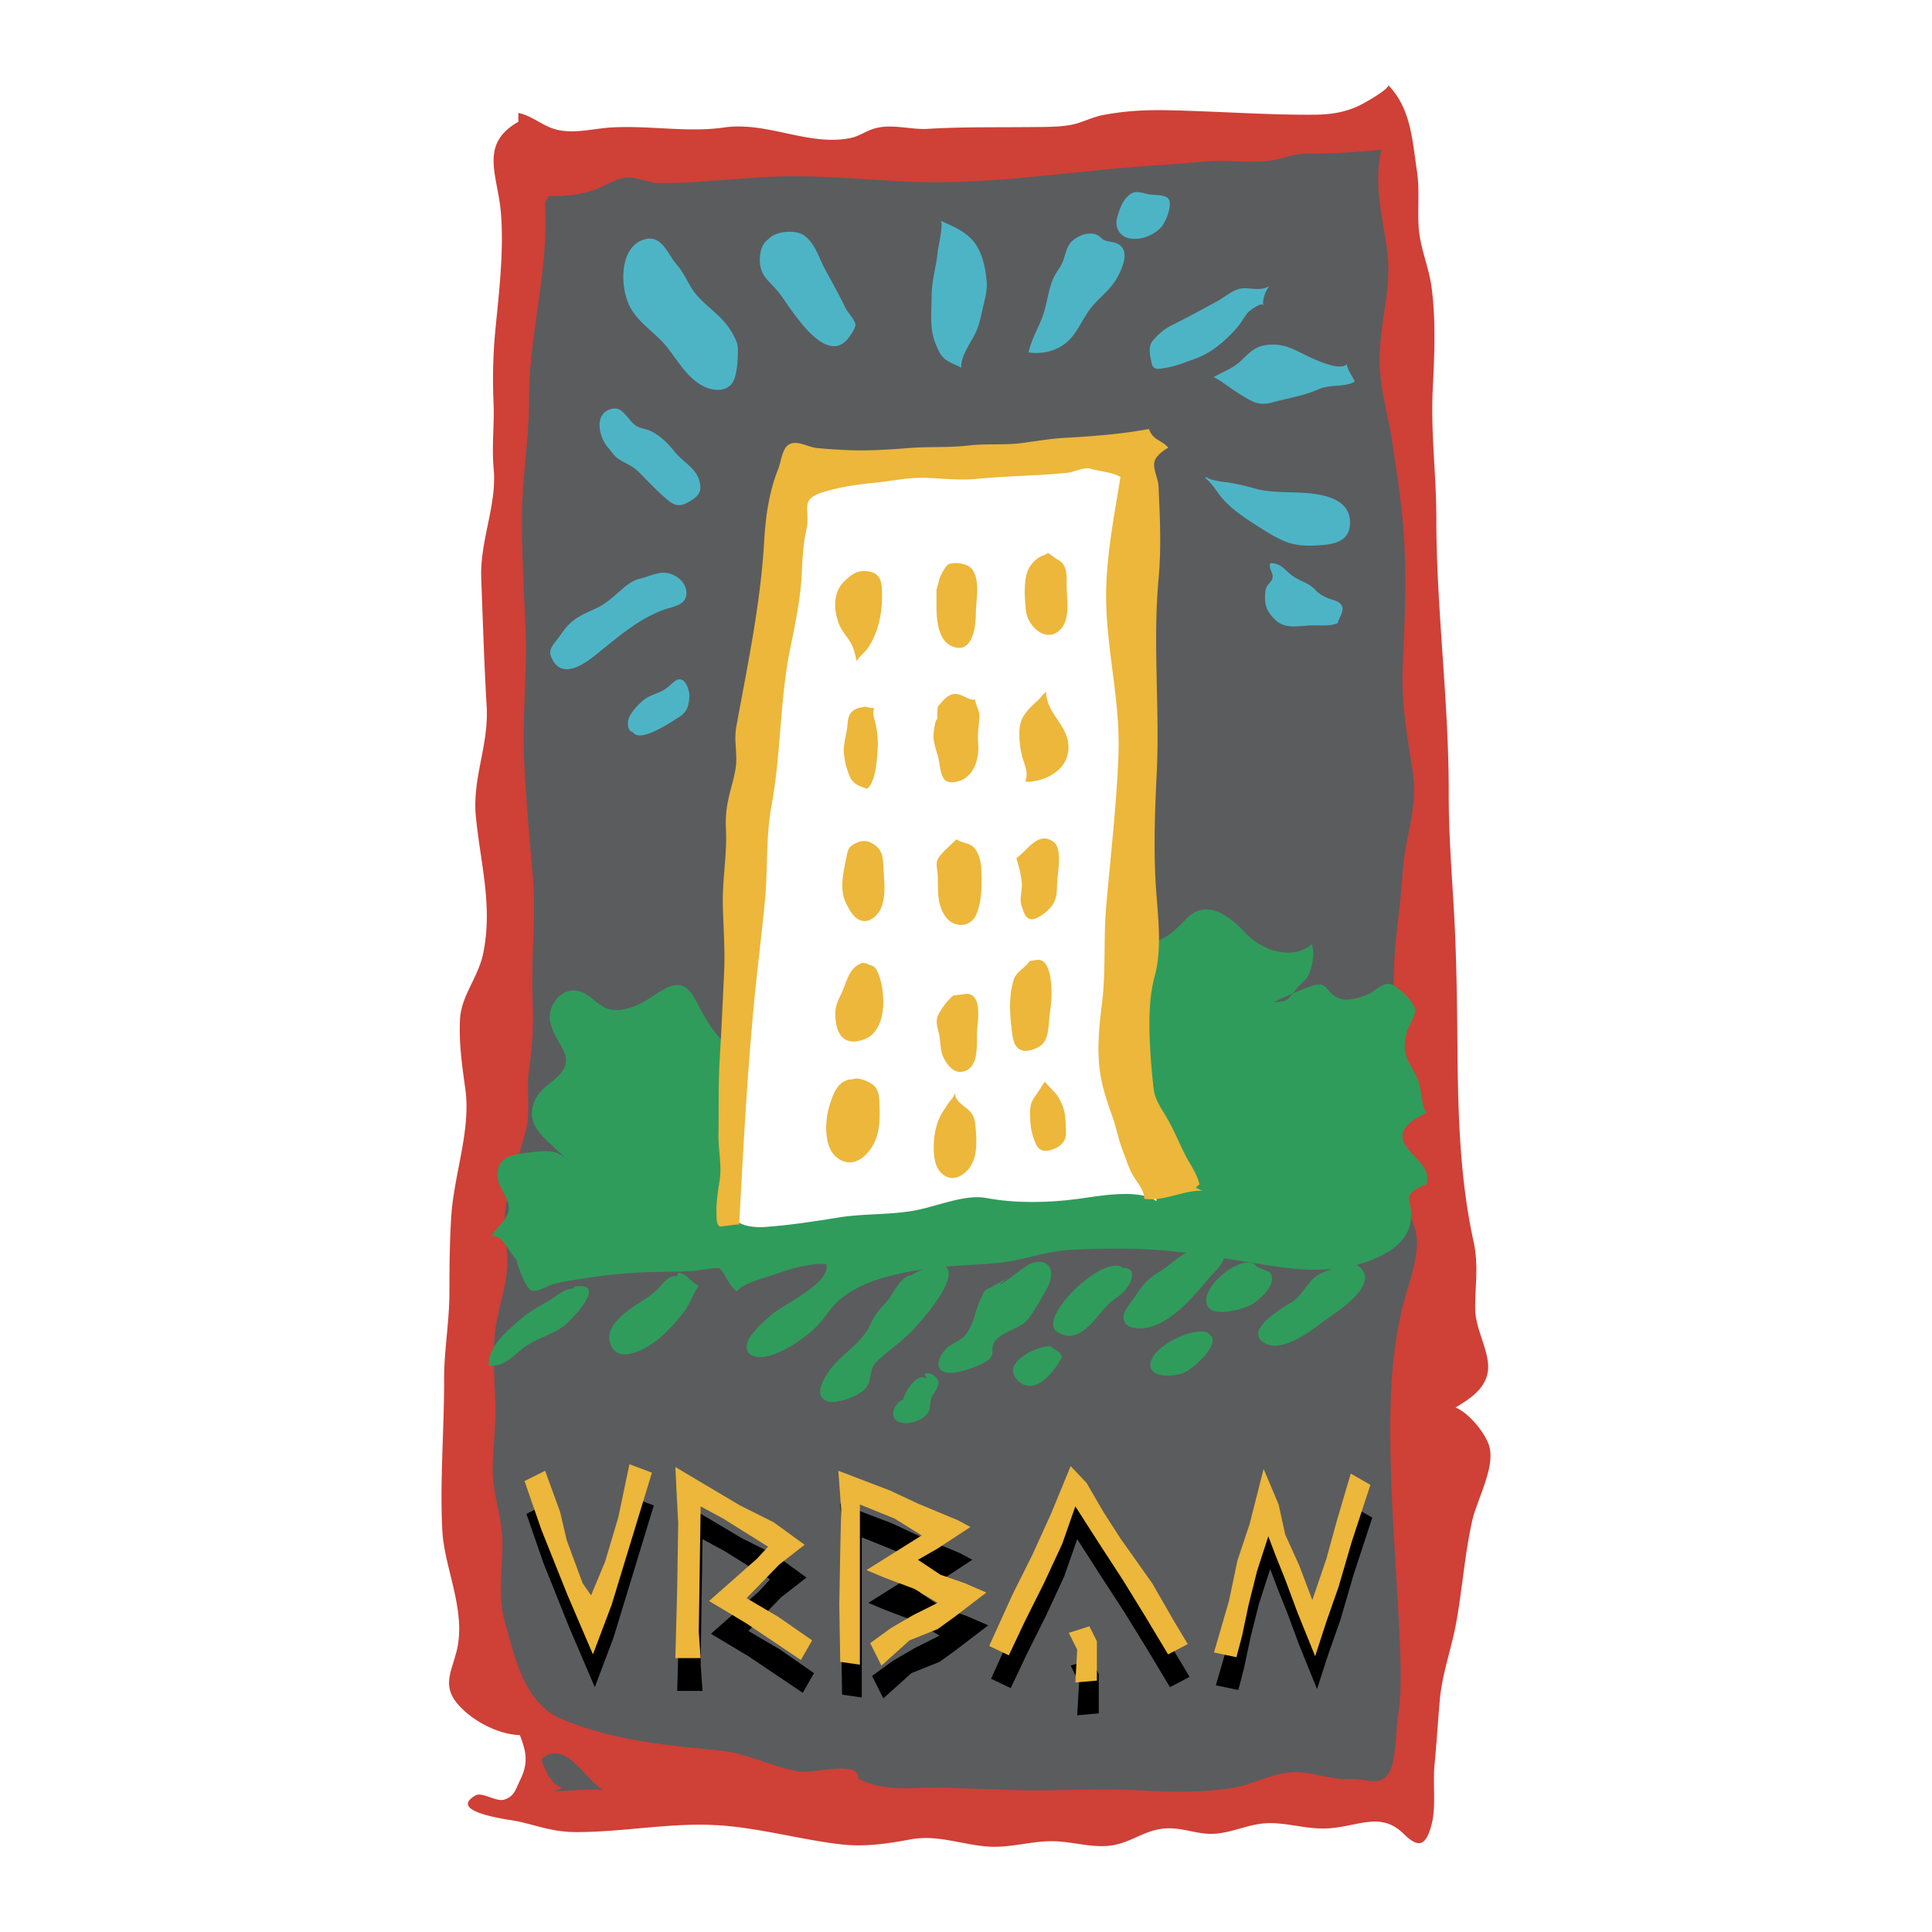 <svg xmlns="http://www.w3.org/2000/svg" width="2500" height="2500" viewBox="0 0 192.756 192.756"><g fill-rule="evenodd" clip-rule="evenodd"><path fill="#fff" d="M0 0h192.756v192.756H0V0z"/><path d="M51.72 11.266c1.485.313 2.511 1.428 4.059 1.725 1.708.33 3.554-.179 5.208-.274 3.811-.22 7.63.525 11.238.004 4.346-.627 8.421 1.889 12.601 1.055.903-.18 1.455-.644 2.311-.92 1.759-.568 3.65.108 5.442-.001 3.338-.203 6.781-.142 10.187-.177 1.256-.013 2.578.012 3.832-.176 1.34-.201 2.182-.793 3.58-1.049 3.299-.605 5.922-.487 9.338-.363 3.895.141 7.764.385 11.66.353 1.539-.012 2.838-.214 4.186-.793.76-.326 3.188-1.748 3.154-2.144 2.268 2.341 2.389 5.516 2.85 8.545.279 1.822.059 3.683.17 5.536.125 2.1.994 3.956 1.277 5.979.461 3.3.301 6.917.133 10.238-.217 4.342.357 8.537.357 12.842 0 9.234 1.26 18.345 1.236 27.559-.012 3.98.328 8.243.529 11.823.27 4.797.307 9.692.352 14.456.059 6.143.289 12.439 1.594 18.365.531 2.416.146 4.426.166 6.732.018 1.76.979 3.424 1.244 5.143.375 2.4-1.42 3.643-3.205 4.703 1.268.502 2.988 2.514 3.373 3.896.586 2.098-1.24 5.309-1.713 7.422-.752 3.355-.984 6.812-1.6 10.193-.473 2.588-1.393 5.029-1.623 7.611-.197 2.188-.324 4.402-.535 6.547-.186 1.893.188 4.141-.305 5.988-.621 2.33-1.434 2.188-2.822.834-2.385-2.324-4.783-.49-7.984-.486-1.939.004-3.686-.604-5.607-.529-1.924.076-3.531 1.008-5.432 1.059-1.627.045-3.109-.686-4.834-.529-1.812.166-2.99 1.166-4.721 1.588-1.98.484-4.008-.217-6.033-.312-2.428-.115-4.559.74-7.07.504-2.58-.244-4.885-1.184-7.488-.693-2.284.43-4.546.754-6.808.504-4.235-.471-8.516-1.752-12.877-1.945-4.481-.201-9.051.709-13.587.709-2.464 0-3.852-.641-5.982-1.088-.744-.156-7.005-.898-4.144-2.561.695-.404 2.061.664 2.873.41 1.01-.316 1.134-1.01 1.56-1.879.872-1.783.676-2.799.007-4.557-2.112-.068-4.536-1.326-5.974-2.846-1.851-1.959-.905-3.318-.353-5.475 1.036-4.039-1.209-8.307-1.407-12.053-.263-4.957.188-10.061.176-15.094-.008-2.959.529-5.748.529-8.727 0-2.5.026-4.971.176-7.451.257-4.254 1.981-8.674 1.416-12.785-.319-2.322-.65-4.537-.537-6.938.115-2.461 1.834-4.174 2.338-6.729.928-4.712-.29-8.839-.75-13.514-.385-3.918 1.307-7.106 1.072-11.056-.245-4.115-.375-8.472-.538-12.673-.152-3.916 1.585-7.329 1.235-11.04-.203-2.152.086-4.382-.009-6.55a52.19 52.19 0 0 1 .176-7.2c.368-3.812.884-8.033.547-11.873-.322-3.673-2.178-6.727 1.756-8.962v-.881z" fill="#cf4037"/><path d="M54.72 19.56c1.606.054 3.389-.146 4.798-.707 1.012-.403 2.073-1.134 3.179-1.149.921-.014 2.053.548 3.079.557 3.847.032 7.799-.503 11.658-.642 4.577-.165 9.077.351 13.637.52 7.157.265 14.007-.788 21.067-1.397 2.783-.24 5.57-.402 8.354-.643 2.213-.192 5.01.329 7.109-.244.959-.262 1.779-.533 2.953-.53 2.455.006 4.883-.151 7.27-.393-.773 3.308.053 6.478.537 9.755.553 3.737-.559 6.879-.705 10.582-.125 3.203.811 5.881 1.244 8.811.518 3.482 1.059 6.782 1.227 10.411.178 3.896.021 7.896-.168 11.801-.184 3.826.443 7.147 1.012 10.843.518 3.374-.822 6.51-1.02 9.834-.182 3.07-.719 6.14-.844 9.078a119.914 119.914 0 0 0 .396 16.049c.189 2.072-.184 4.238.172 6.211.375 2.08 1.855 3.873 1.686 6.072-.146 1.928-.748 3.514-1.244 5.324-1.27 4.623-1.457 9.541-1.402 14.324.07 6.098.574 12.189.873 18.299.146 2.961.326 6.029-.119 8.982-.221 1.463-.141 4.277-.879 5.533-.883 1.504-2.289.576-3.932.656-1.982.096-3.854-.799-5.826-.676-2.021.127-3.84 1.236-5.822 1.553-2.988.479-6.064.432-9.061.262-4.695-.268-9.367.15-14.057-.084-1.734-.088-3.462-.094-5.125-.178-3.414-.172-6.131.582-9.141-.912.24-1.904-4.62-.488-5.881-.705-2.683-.461-5.15-1.822-7.874-2.098-5.577-.564-10.578-.965-15.799-3.135-3.794-1.574-4.708-6.207-5.725-9.771-.683-2.393-.221-5.182-.215-7.77.005-2.484-.981-4.895-.977-7.328.003-1.9.271-3.84.271-5.773 0-2.551-.311-5.113-.073-7.66.245-2.621 1.331-4.98 1.26-7.652-.045-1.727-.44-3.283-.172-5.018.397-2.576 1.323-5.129 1.994-7.645.533-1.998.048-4.182.344-6.172.343-2.305.464-4.678.356-7.025-.18-3.962.358-8.206.036-12.079-.324-3.877-.705-7.872-.883-11.81-.199-4.428.339-8.806.141-13.203-.163-3.614-.356-7.282-.356-10.911 0-3.976.709-7.825.706-11.788-.006-6.736 2.008-12.92 1.588-19.652l.353-.707z" fill="#5b5c5e"/><path fill="#fff" d="M72.598 124.555l46.291-3.106-5.768-14.492V92.759l-.297-28.543.297-19.374-17.896 1.035-15.38 1.036-7.247 77.642z"/><path d="M61.355 40.754c.523.008.85.394 1.22.815.379.43.62.836 1.174 1.057.432.172.867.219 1.292.44.891.463 1.606 1.167 2.219 1.951.938 1.2 2.625 1.852 2.615 3.681-.004.702-.742 1.174-1.345 1.481-.795.406-1.276.232-1.922-.303-1.047-.866-1.918-1.814-2.873-2.778-.607-.614-1.264-.833-1.945-1.25-.477-.292-.765-.783-1.129-1.196-.882-1.001-1.489-3.431.391-3.864a1.29 1.29 0 0 1 .303-.034zM76.653 23.876c.669-.836 2.786-1.019 3.655-.328 1.058.84 1.369 2.136 2.021 3.344.694 1.283 1.396 2.52 2.017 3.826.207.433.948 1.188.998 1.647.044.412-.67 1.392-.993 1.692-2.245 2.097-5.413-3.205-6.489-4.664-1.038-1.406-2.175-1.776-2.045-3.748.089-1.365.836-1.769.836-1.769zM93.927 22.242c.094.672-.337 2.509-.379 2.928-.15 1.473-.6 2.874-.6 4.371 0 1.592-.224 3.206.364 4.667.247.611.472 1.253 1.038 1.676.443.331 1.255.603 1.558.806-.103-1.14.994-2.542 1.453-3.548.395-.863.539-1.746.752-2.649.199-.845.406-1.617.318-2.514-.145-1.483-.494-3.15-1.605-4.225-.901-.872-1.91-1.228-3.012-1.75.061.028.096.113.113.238zM113.486 19.167c.316.011.645.108.967.192.549.14 1.754.007 2.119.466.457.569-.281 2.379-.723 2.845-.754.796-1.867 1.258-2.967 1.146-1.152-.117-1.736-1.138-1.404-2.186.271-.857.492-1.625 1.234-2.224.239-.192.503-.249.774-.239zM108.695 23.303c.279-.011.557.036.811.162.244.122.406.369.645.48.303.143.648.153.988.244 1.775.471.918 2.438.295 3.554-.609 1.092-1.557 1.786-2.373 2.713-.906 1.031-1.363 2.342-2.281 3.353-.992 1.095-2.607 1.589-4.158 1.352.256-1.234.938-2.349 1.385-3.557.459-1.247.561-2.611 1.072-3.808.24-.563.691-1.063.932-1.638.348-.825.348-1.634 1.096-2.225.426-.335 1.014-.605 1.588-.63zM126.637 28.531c-.383.513-.721 1.375-.592 1.979-.105-.492-1.443.541-1.543.669-.438.563-.734 1.138-1.23 1.68-1.193 1.305-2.455 2.378-4.15 2.979-.916.324-1.828.701-2.797.858-.797.13-1.291.293-1.447-.556-.143-.772-.369-1.578.182-2.208.557-.637 1.154-1.143 1.934-1.527 1.5-.739 2.996-1.56 4.449-2.354.881-.482 1.729-1.317 2.758-1.296.785.016 1.713.266 2.436-.224zM121.16 37.586c.748-.443 1.848-.828 2.615-1.557.975-.922 1.504-1.564 2.938-1.644 1.584-.087 2.49.561 3.818 1.178.729.337 3.176 1.5 3.844.771.055.581.572 1.215.791 1.736-.965.586-2.516.262-3.621.769-1.408.645-3.033.876-4.537 1.299-1.471.412-2.107-.09-3.312-.817-.904-.545-1.766-1.276-2.658-1.734h.122v-.001zM120.434 47.615c-.066-.038-.123-.027-.16-.116.33.468 1.811.561 2.396.66a21.5 21.5 0 0 1 2.398.545c2.111.617 4.426.24 6.584.657 1.498.289 2.961.946 3.037 2.631.078 1.695-1.064 2.239-2.629 2.375-1.23.106-2.461.15-3.643-.271-1.039-.371-2.17-1.115-3.084-1.695-1.152-.731-2.23-1.46-3.197-2.465-.598-.619-1.275-1.886-1.943-2.26l.241-.061zM126.691 56.442c0-.075.01-.154.031-.239 1.02-.089 1.477.695 2.201 1.227.805.586 1.643.683 2.367 1.483.307.338.648.509 1.061.711.346.172 1.045.296 1.314.543.672.611-.047 1.307-.191 1.996-.809.378-2.119.178-3.014.249-1.135.091-2.346.288-3.201-.547-.689-.673-1.061-1.254-1.047-2.223.004-.353.002-.694.135-1.027.135-.335.541-.596.611-.939.097-.465-.263-.765-.267-1.234zM65.156 23.839c1.112.25 1.642 1.752 2.366 2.569.841.949 1.232 2.225 2.105 3.173 1.051 1.141 2.549 2.103 3.358 3.521.302.529.633 1.094.633 1.72-.002.907-.04 1.955-.292 2.817-.447 1.523-2.086 1.501-3.331.797-1.469-.832-2.386-2.454-3.414-3.767-1.121-1.432-2.81-2.354-3.716-4.039-1.038-1.931-1.134-6.102 1.524-6.77.284-.071.538-.073.767-.021zM67.047 57.308c.811.318 1.479 1.047 1.437 1.918-.057 1.154-1.257 1.264-2.112 1.558-2.619.899-4.75 2.808-6.901 4.524-1.298 1.036-3.486 2.568-4.473.245-.325-.763.246-1.284.688-1.875.49-.66.831-1.231 1.49-1.746.736-.575 1.469-.847 2.306-1.239.852-.398 1.469-.938 2.176-1.557.729-.64 1.338-1.213 2.273-1.426.888-.202 1.768-.718 2.704-.526.139.029.278.07.412.124zM67.699 67.73c-.599.313-.985.868-1.586 1.176-.65.335-1.417.517-1.98 1.004-.483.417-1.068 1.028-1.346 1.624-.213.456-.25 1.401.369 1.521.697 1.132 3.942-1.107 4.604-1.521.808-.504.979-1.149 1.021-2.113.024-.526-.466-2.114-1.325-1.51l.243-.181z" fill="#4db4c6"/><path d="M99.082 128.562c-.658-.252-1.162.482-1.129 1.129l1.129-1.129z" fill="#2f9c5c"/><path d="M72.426 104.574c.067.092-.08.178.084.195-.25-.822-1.169-1.688-1.676-2.455-.538-.814-1.055-1.811-1.502-2.662-1.525-2.902-3.496-.453-5.523.516-.864.412-1.994.768-2.968.535-1.08-.258-1.742-1.24-2.666-1.666-1.133-.521-2.216-.055-2.862.941-.809 1.244-.445 2.354.22 3.596.512.957 1.293 1.891.774 2.945-.615 1.248-2.196 1.801-2.847 3.08-1.49 2.928 1.581 4.303 3.164 6.215-1.021-1.201-2.25-1.008-3.66-.842-1.275.152-3.017.207-3.3 1.779-.268 1.484.941 2.385 1.106 3.664.139 1.068-1.199 1.947-1.712 2.908 1.158-.18 1.737 1.717 2.435 2.283.186.754.94 2.963 1.557 3.162.555.18 1.515-.457 2.057-.623.797-.24 1.599-.346 2.436-.484 2.37-.391 4.565-.643 7.013-.734 1.44-.055 2.938-.033 4.393-.107.943-.049 1.917-.352 2.844-.289.671.721.856 1.598 1.718 2.324.487-.848 3.206-1.463 4.24-1.857 1.156-.443 3.483-1.059 4.683-.859.529 1.805-4.151 3.963-5.295 4.9-.744.609-2.277 1.943-2.564 2.877-.404 1.312.79 1.633 1.878 1.422 1.625-.316 3.658-1.707 4.847-2.828 1.07-1.01 1.617-2.232 2.797-3.105 2.292-1.699 4.876-2.219 7.597-2.709 2.552-.459 5.29-.432 7.909-.693 2.494-.248 4.762-1.189 7.293-1.312 3.1-.148 6.354-.189 9.41.086 3.883.348 7.668 1.107 11.539 1.658 3.449.488 7.4.373 10.502-1.447 1.607-.943 2.508-2.191 2.461-4.01-.014-.539-.398-1.287-.133-1.793.16-.305 1.23-1.004 1.631-.986.533-1.68-1.182-2.564-2.039-3.857-1.125-1.693.818-2.68 2.039-3.312-.432-.584-.477-1.994-.697-2.863-.301-1.17-1.234-2.104-1.424-3.264-.107-.666.023-1.363.191-1.988.16-.605.83-1.461.824-2.086-.006-.744-1.301-1.955-1.926-2.381-1.186-.811-1.809.35-2.859.793-.801.338-2.141.736-2.992.291-1.252-.654-.961-1.73-2.65-1.131-1.227.434-2.502 1.041-3.678 1.566 1.422.016 1.383-.244 2.213-1.279.332-.414.875-.771 1.146-1.227.475-.799.777-2.439.41-3.257-1.928 1.705-5.008.583-6.562-1.082-1.582-1.693-3.879-3.529-5.9-1.492-.99.998-1.643 1.695-2.922 2.284-1.086.5-1.383 1.207-1.936 2.209-2.078 3.764-1.523 8.148-.496 12.215.668 2.643.381 5.537 1.104 8.107.35 1.246 1.402 2.094 1.217 3.398-1.682-1.307-5.9-.484-7.865-.221-2.941.396-6.254.447-9.115-.098-2.01-.383-4.61.721-6.75 1.174-2.648.562-5.303.338-7.954.77-2.364.385-4.858.768-7.295.947-.814.061-1.982-.004-2.626-.43-.905-.6-.783-1.123-.643-2.154.283-2.078-.141-4.08-.077-6.143.077-2.521.102-5.029.102-7.576l-.72-1.538z" fill="#2f9c5c"/><path d="M57.15 128.562c-.911.027-1.818.898-2.585 1.33-.961.539-1.907 1.078-2.75 1.828-1.324 1.178-3.113 2.6-3.055 4.516 1.618.199 2.488-1.08 3.681-1.908 1.173-.816 2.602-1.158 3.753-1.988.798-.576 4.564-4.498 1.163-3.982l-.207.204zM67.608 127.332c-.895-.184-1.493.797-2.043 1.33-.685.664-1.518 1.148-2.263 1.639-.975.641-2.895 2.068-2.463 3.594.738 2.602 4.098.434 5.231-.621a18.877 18.877 0 0 0 2.224-2.473c.605-.803.844-1.762 1.43-2.525-.761-.279-1.353-1.42-2.116-1.25v.306zM90.879 127.23c-1.122.166-1.736 1.896-2.415 2.643-.719.791-1.128 1.176-1.583 2.182-1.012 2.238-3.096 2.98-4.414 5.104-.499.803-1.11 2.072-.078 2.582.958.471 3.355-.473 3.979-1.234.391-.477.371-.869.514-1.428.215-.842.214-.91.922-1.545.989-.883 1.968-1.576 2.894-2.461 1.04-.996 6.677-7.246 2.335-6.971l-2.154 1.128zM100.824 127.23c-.645.633-2.057 1.061-2.67 1.846-.59.75-.846 2.217-1.251 3.133-.578 1.301-1.033 1.377-2.207 2.096-.487.297-1.41 1.527-.925 2.258.637.957 3.195-.027 3.967-.393.373-.176.865-.383 1.115-.74.311-.449.053-.848.252-1.33.504-1.219 2.609-1.41 3.461-2.486.676-.855 1.281-2.043 1.844-2.971.633-1.045.842-2.818-.898-2.746-1.17.047-2.809 1.938-3.816 2.256l1.128-.923zM92.417 137.277c-.047.098.026.18-.078.275-.704-.699-2.147 1.316-2.195 2.064-.877.33-1.487 1.674-.6 2.176.883.502 2.582-.039 3.06-.869.257-.445.15-1.031.331-1.5.112-.287.441-.621.53-.889.139-.424.305-.598-.021-1.057-.296-.414-1.387-.783-1.129-.1l.102-.1zM104.719 134.305c-1.449.051-5.031 1.777-3.08 3.516 1.707 1.518 3.701-1.176 4.299-2.422-.059-.346-.264-.57-.604-.684l-.615-.41zM111.896 126.41c-2.066-1.105-8.438 5.137-6.436 6.461 2.152 1.424 3.811-1.348 4.92-2.541.768-.824 1.625-1.08 2.23-2.104.52-.877.514-1.801-.613-1.713l-.101-.103zM119.586 124.871c.232-.527 2.139-.27 2.441.305.365.693-.881 1.734-1.287 2.205-1.605 1.873-3.547 4.35-6.062 5.029-.881.236-2.471.244-2.582-.896-.07-.729.912-1.779 1.266-2.336.676-1.062 1.301-1.697 2.371-2.332 1.021-.607 1.816-1.557 2.93-1.975h.923zM120.508 132.971c-1.486-.629-5.432 1.311-5.719 2.998-.273 1.613 2.531 1.447 3.568.873.812-.451 3.088-2.471 2.561-3.461l-.41-.41zM125.428 126.41c-1.154-1.695-5.748 1.898-5.006 3.793.498 1.275 3.404.469 4.271.045.873-.426 2.928-2.209 1.965-3.326l-1.23-.512zM133.117 126.514c-.775.346-1.592.492-2.252 1.207-.695.752-1.127 1.66-2.051 2.23-1.064.654-4.82 2.873-2.596 4.07 1.977 1.064 5.18-1.75 6.645-2.77 1.172-.816 4.986-3.449 2.51-5.047l-2.256.31z" fill="#2f9c5c"/><path d="M85.458 65.979c-.109-.593-.274-1.335-.602-1.885-.385-.646-.917-1.179-1.176-1.895-.522-1.446-.593-3.142.625-4.271.597-.554 1.144-.991 1.985-.95 1.141.058 1.621.521 1.69 1.708.118 2.023-.212 4.139-1.317 5.856-.324.505-.798.836-1.146 1.316l-.059.121zM93.673 58.005c-.067-.208.633-1.5.906-1.665.506-.305 1.746-.13 2.177.224 1.164.961.601 3.36.603 4.697 0 1.218-.322 3.982-2.281 3.256-1.665-.618-1.647-3.088-1.647-4.488v-1.18l.242-.844zM104.486 55.226c-.008-.18.535.279.707.396.369.249.699.359.924.737.361.601.303 1.388.303 2.07 0 1.532.484 3.774-1.021 4.693-1.303.797-2.834-.746-3.014-2.048-.158-1.153-.312-3.323.26-4.355.328-.591.83-1.106 1.48-1.312l.361-.181zM86.244 70.51c.354.008.647.194 1.013.116-.327.376.051 1.282.134 1.74.129.707.219 1.442.181 2.174-.055 1.069-.171 3.453-1.072 4.161-.688-.261-1.375-.45-1.696-1.183a7.848 7.848 0 0 1-.614-2.43c-.069-.924.291-1.866.362-2.778.07-.895.252-1.411 1.147-1.68l.545-.12zM93.492 71.778c-.175-.013-.361 1.235-.362 1.614-.003.755.282 1.427.469 2.146.17.659.18 1.775.677 2.283.416.423 1.409.189 1.899-.113 1.221-.753 1.535-2.342 1.41-3.667-.086-.91.113-1.747.125-2.614.008-.613-.377-1.061-.422-1.635-.679.136-1.301-.631-2.093-.552-.727.073-1.203.793-1.643 1.27l-.06 1.268zM104.365 68.999c.016 2.26 2.305 3.369 2.236 5.651-.064 2.154-2.23 3.327-4.195 3.354a17.695 17.695 0 0 0-.102-.124c.334-.759-.088-1.563-.293-2.307a8.92 8.92 0 0 1-.303-2.697c.053-1.021.438-1.588 1.092-2.291.305-.33 1.023-.915 1.143-1.163l.422-.423zM87.944 85.17c.184.502.167 1.081.213 1.718.09 1.219.218 2.562-.264 3.721-.276.666-1.034 1.391-1.815 1.273-.827-.125-1.306-1.055-1.645-1.72-.731-1.433-.275-3.186.013-4.635.14-.705.19-1.02.85-1.361.631-.327 1.149-.364 1.782.011.476.282.727.615.866.993zM95.425 83.739c.685.473 1.469.281 1.981 1.134.338.563.467 1.221.496 1.885.066 1.458.07 3.126-.496 4.471-.572 1.359-2.28 1.384-3.1.182-.88-1.289-.686-2.65-.753-4.171-.019-.401-.175-.925-.062-1.327.107-.384.471-.72.726-1.025l1.208-1.149zM101.406 85.612c1.062-.692 2.125-2.74 3.684-1.634 1.01.718.361 3.284.363 4.413.002.994-.15 1.705-.879 2.404-.373.359-1.148.931-1.658.919-.611-.015-.77-.714-.965-1.254-.268-.737.006-1.448-.002-2.199-.006-.545-.152-1.104-.24-1.561l-.303-1.088zM86.485 96.123c.19.174.562.16.798.408.226.238.383.705.487 1.014.24.713.31 1.379.346 2.139.074 1.588-.378 3.508-1.994 4.049-1.897.635-2.681-.477-2.778-2.336-.05-.953.224-1.484.617-2.307.339-.711.555-1.619 1.014-2.248a2.22 2.22 0 0 1 1.087-.779l.423.06zM96.513 99.143c1.522.189 1.016 2.678.965 3.775-.059 1.287.27 3.775-1.555 4.018-.768.102-1.349-.629-1.704-1.254-.421-.74-.352-1.549-.499-2.352-.141-.771-.477-1.428-.06-2.182.329-.594.858-1.322 1.385-1.764.025-.02.052-.039.078-.061l1.39-.18zM103.52 95.761c1.367-.065 1.4 2.683 1.389 3.577-.008.828-.176 1.678-.244 2.504-.062.764-.109 1.828-.721 2.377-.447.402-1.326.738-1.932.588-.781-.191-.938-1.045-1.031-1.74-.229-1.729-.369-3.525.137-5.258.254-.881 1.166-1.215 1.617-1.928l.785-.12zM85.156 107.66c.493-.236 1.682.309 2.05.662.592.568.51 1.473.544 2.238.066 1.494-.066 3.031-1.025 4.254-.855 1.092-2.108 1.648-3.324.59-1.263-1.098-1.094-3.768-.606-5.219.346-1.029.703-2.174 1.877-2.465l.484-.06zM95.365 108.988c-.282.631.642 1.24 1.048 1.574.648.531.818.914.9 1.744.146 1.514.289 3.463-.933 4.598-1.458 1.352-2.888.326-3.142-1.33-.221-1.441-.006-3.295.762-4.545.278-.453.669-1.072 1.003-1.436l.362-.605zM104.246 107.902c-.043.059.992 1.064 1.199 1.344.271.371.6 1.09.721 1.557.166.633.156 1.465.193 2.109.041.701-.297 1.246-.906 1.576-.537.291-1.371.539-1.859.031-.312-.328-.652-1.467-.725-1.953-.1-.662-.164-1.709-.016-2.363.133-.582.727-1.191 1.029-1.758l.364-.543z" fill="#ecb73a"/><path d="M71.709 122.281c-.261-.287-.214-.967-.225-1.309-.035-1.094.164-2.191.323-3.27.215-1.455-.151-3.07-.126-4.547.044-2.523-.026-5.059.129-7.578.173-2.826.296-5.648.433-8.492.109-2.293-.074-4.521-.127-6.796-.059-2.523.437-5.031.312-7.556-.089-1.806.188-2.894.638-4.585.164-.618.361-1.463.388-2.073.055-1.27-.224-2.299.015-3.614 1.117-6.139 2.414-12.195 2.773-18.481.145-2.54.503-4.941 1.413-7.228.249-.625.38-1.868.923-2.307.825-.666 1.984.17 2.949.258.991.091 1.994.161 2.973.203 2.065.088 4.15-.041 6.152-.205 1.983-.162 4.008-.019 5.981-.254 1.755-.21 3.603-.009 5.425-.258 1.398-.192 2.893-.444 4.301-.512a97.487 97.487 0 0 0 3.92-.285 50.904 50.904 0 0 0 4.35-.588c.432 1.173 1.217 1.038 1.934 1.868-.447.212-1.189.796-1.355 1.301-.24.735.346 1.763.379 2.518.139 3.128.295 6.091 0 9.312-.584 6.391.135 12.934-.182 19.377-.174 3.514-.299 7.018-.125 10.542.154 3.149.752 6.627-.074 9.665-.639 2.352-.572 5.049-.438 7.492.064 1.186.188 2.414.309 3.596.127 1.24.719 1.982 1.352 3.074.66 1.137 1.164 2.355 1.75 3.541.531 1.076 1.26 2 1.494 3.104-.301.111-.188.186-.385.33.221.047.529.238.705.277-1.965-.07-3.818 1.09-5.826.805-.014-.812-.584-1.479-1.008-2.137-.512-.791-.771-1.727-1.135-2.646-.424-1.076-.627-2.252-1.027-3.383-.438-1.232-.908-2.609-1.15-3.891-.465-2.465-.207-5.008.102-7.467.396-3.15.139-6.415.408-9.556.434-5.064 1.045-10.173 1.232-15.236.199-5.385-1.23-10.488-1.23-15.845 0-3.968.814-8.033 1.426-11.849-.594-.416-1.912-.562-2.637-.738-.674-.163-.436-.182-1.123-.08-.498.074-.998.337-1.51.39-3.027.311-6.088.315-9.092.611-1.612.159-3.265-.028-4.873-.1-1.852-.083-3.647.329-5.481.509-1.679.165-3.377.417-4.989.928-2.383.757-1.189 1.693-1.631 3.735-.292 1.344-.379 2.62-.435 3.995-.105 2.614-.62 5.181-1.153 7.746-1.075 5.168-.916 10.585-1.894 15.826-.568 3.041-.354 6.339-.644 9.391-.305 3.21-.712 6.378-1.024 9.56-.744 7.566-1.144 15.23-1.554 22.824.006-.119-1.843.225-1.941.166a.42.42 0 0 1-.095-.078z" fill="#ecb73a"/><path d="M52.522 151.039l2.056-1.027 1.495 4.111.654 2.805 1.589 4.299.841 1.214 1.402-3.365 1.308-4.392 1.122-5.327 2.242.84-2.335 7.664-1.683 5.514-1.869 4.955-2.523-5.889-2.617-6.543-1.682-4.859zM67.568 149.637l6.449 3.832 3.364 1.683 3.084 2.243-2.523 1.962-3.271 3.364 3.178 1.869 3.363 2.338-1.121 1.963-5.42-3.647-3.738-2.242 4.766-4.205 1.121-1.215-4.486-2.805-2.243-1.215-.187 12.524.187 2.617h-2.523l.187-7.103.094-6.262-.281-5.701zM88.97 151.975l2.803 1.308 4.019 1.682 1.216.654-3.272 2.149-1.963 1.123 2.244 1.494 2.429.842 2.15.933-3.177 2.43-1.683 1.217-2.803 1.121-2.804 2.523-1.122-2.244 2.056-1.494 2.243-1.309 2.43-1.215-2.336-1.402-2.991-1.121-1.776-.748 5.514-3.457-2.709-1.684-3.459-1.402v15.982l-1.962-.281-.094-5.701.094-5.232.093-4.299-.28-3.832 5.14 1.963zM98.877 167.488l2.336-5.14 1.963-3.926 1.869-4.111 1.963-4.768 1.588 1.684 1.681 2.896 1.684 2.617 3.178 4.487 2.148 3.738 1.402 2.336-1.962 1.029-2.243-3.74-2.244-3.645-2.429-3.738-2.336-3.645-1.309 3.739-1.775 3.832-1.963 3.926-1.588 3.363-1.963-.934zM122.801 163.002l.842-4.02 1.214-3.644 1.403-5.514 1.494 3.551.654 2.992 1.403 3.084 1.308 3.457 1.402-4.111 1.028-3.738 1.402-4.768 1.963 1.123-1.869 5.701-1.309 4.485-1.215 3.459-1.121 3.457-1.777-4.393-1.215-3.271-.933-2.336-.748-1.963-1.122 3.459-.841 3.363-.655 3.084-.56 2.15-2.242-.466 1.494-5.141z"/><path d="M106.82 166.18l.192-.061 1.865-.594.746 1.496V170.945l-2.148.188.185-3.272-.84-1.681z"/><path fill="#ecb73a" d="M52.334 147.768l2.056-1.028 1.495 4.112.655 2.804 1.588 4.299.842 1.215 1.402-3.365 1.308-4.393 1.121-5.326 2.243.842-2.336 7.662-1.682 5.515-1.869 4.954-2.524-5.889-2.617-6.543-1.682-4.859zM67.381 146.367l6.449 3.83 3.364 1.684 3.084 2.242-2.523 1.963-3.271 3.365 3.178 1.869 3.363 2.336-1.121 1.963-5.42-3.644-3.738-2.245 4.766-4.205 1.121-1.214-4.486-2.805-2.243-1.215-.187 12.523.187 2.618h-2.523l.187-7.104.094-6.262-.281-5.699zM88.783 148.703l2.803 1.309 4.019 1.681 1.215.655-3.271 2.148-1.963 1.123 2.244 1.494 2.429.842 2.149.934-3.177 2.431-1.682 1.215-2.803 1.121-2.805 2.524-1.121-2.244 2.056-1.495 2.243-1.308 2.43-1.215-2.336-1.402-2.991-1.121-1.776-.749 5.514-3.457-2.71-1.683-3.458-1.402v15.982l-1.962-.281-.094-5.7.094-5.234.093-4.299-.28-3.832 5.14 1.963zM98.689 164.217l2.336-5.141 1.963-3.926 1.869-4.111 1.963-4.766 1.588 1.682 1.684 2.897 1.681 2.617 3.178 4.486 2.151 3.738 1.4 2.336-1.963 1.03-2.242-3.739-2.244-3.646-2.43-3.738-2.336-3.645-1.308 3.738-1.776 3.832-1.963 3.926-1.588 3.363-1.963-.933zM122.615 159.73l.84-4.017 1.215-3.647 1.402-5.513 1.496 3.551.655 2.992 1.4 3.084 1.309 3.457 1.402-4.112 1.027-3.738 1.403-4.766 1.963 1.122-1.87 5.701-1.308 4.484-1.215 3.459-1.121 3.457-1.775-4.392-1.215-3.27-.936-2.338-.748-1.963-1.121 3.459-.842 3.365-.652 3.084-.563 2.149-2.242-.467 1.496-5.141z"/><path fill="#ecb73a" d="M106.633 162.908l.191-.06 1.865-.594.749 1.496V167.674l-2.151.187.188-3.271-.842-1.682z"/><path d="M56.132 178.373c-1.246-.375-1.688-1.721-2.139-2.826 2.298-2.197 4.426 2.021 6.135 3.012-1.656-.025-3.269.07-4.878.168l.882-.354z" fill="#5b5c5e"/></g></svg>
